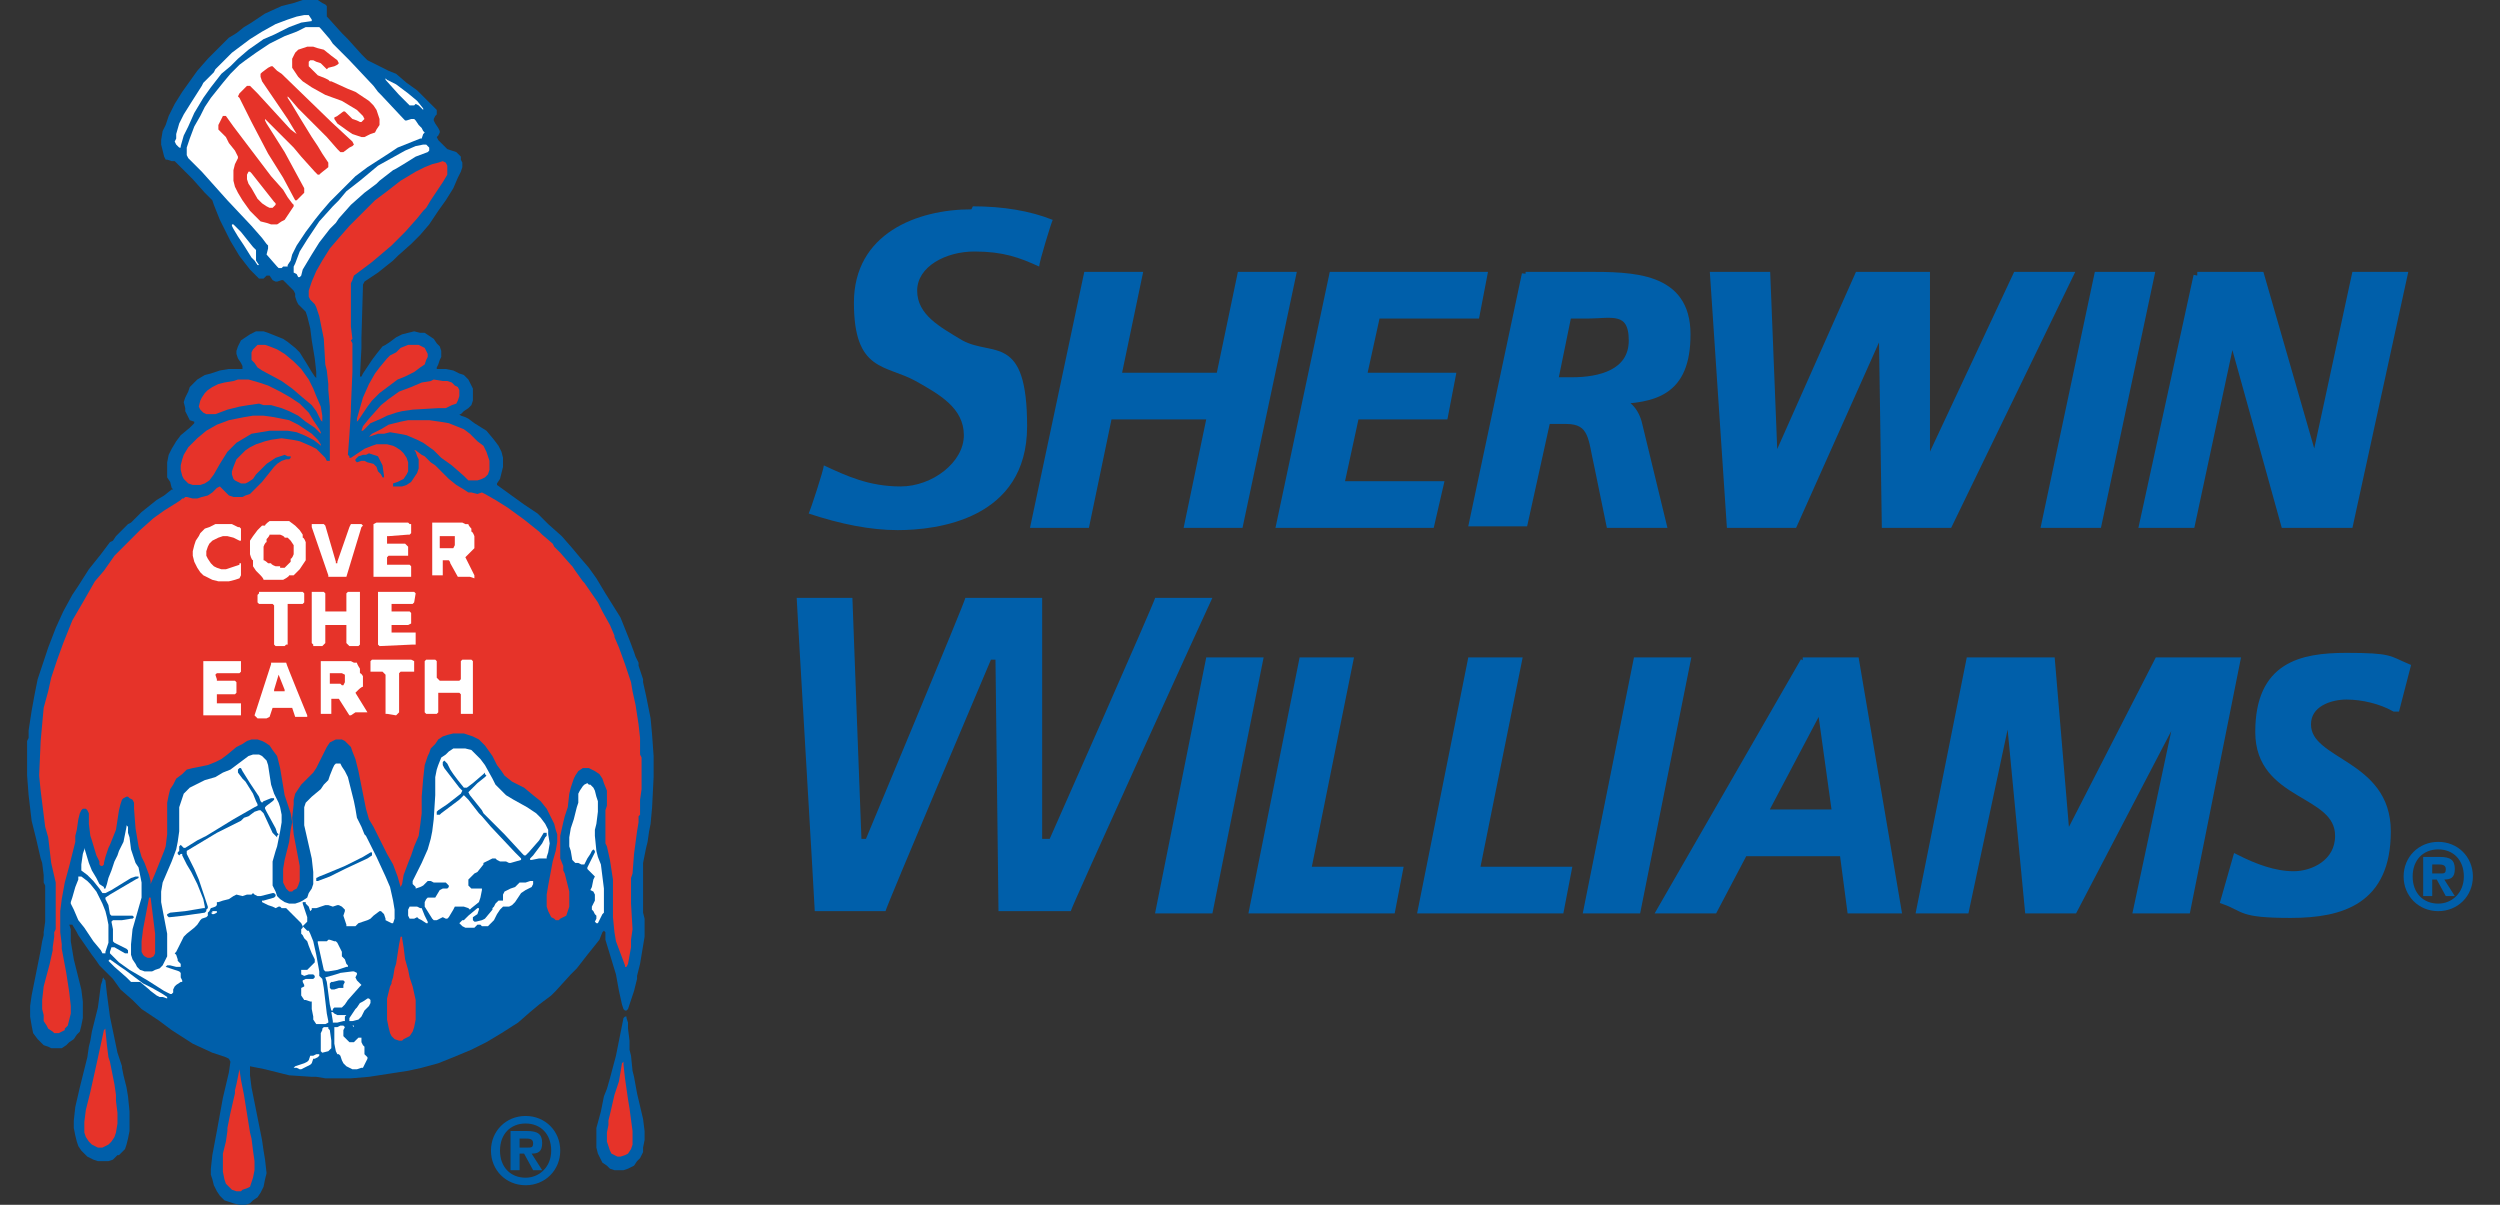 <svg xmlns="http://www.w3.org/2000/svg" id="Calque_1" viewBox="0 0 166 80"><rect x="0" y="0" width="166" height="80" fill="#333333" stroke="none"/><polygon points="15.9 80 15.5 79.9 15.2 79.8 14.9 79.7 14.6 79.4 14.4 79.1 14.2 78.7 14.1 78.3 14 78 14 77.6 14.1 76.7 14.4 75.1 14.8 72.9 15.2 71.2 15.3 70.5 15.2 70.3 15 70.2 14.1 69.9 12.8 69.3 11.4 68.4 10.6 67.8 9.4 67 8.8 66.4 8 65.7 7.5 65 6.6 64.1 6.4 63.8 6.1 63.4 5.2 62.1 5.1 61.9 4.8 61.4 4.7 61.4 4.6 61.4 4.7 61.7 4.7 62.5 4.9 63.7 5.4 65.7 5.5 66.5 5.5 67.2 5.5 67.6 5.4 68.1 5.3 68.5 5.1 68.7 4.9 69 4.6 69.2 4.4 69.4 4.1 69.6 3.8 69.6 3.4 69.6 3.2 69.5 2.9 69.4 2.7 69.2 2.5 69 2.2 68.6 2.1 68.1 2 67.5 2 66.8 2.1 66.1 2.4 64.6 2.7 63.1 2.8 62.5 2.9 62.1 2.9 61.9 3 61.2 3 59.8 3 58.8 2.9 58.6 2.9 58.1 2.8 57.3 2.7 57 2.4 55.7 2.1 54.5 1.9 52.8 1.8 51.5 1.8 50.6 1.8 50.4 1.8 49.9 1.8 49.2 1.9 49 1.9 48.5 2.1 47.2 2.3 46.1 2.5 45.1 2.9 43.9 3.2 43 3.7 41.7 4.2 40.6 4.8 39.5 5.2 38.9 5.9 37.8 6.7 36.8 7.3 36 7.5 35.9 7.7 35.6 8.5 34.8 8.7 34.7 9.4 34 10.4 33.2 10.9 32.9 11.4 32.5 11.5 32.5 11.4 32.4 11.3 32 11.1 31.7 11.1 31.1 11.1 30.7 11.2 30.2 11.4 29.8 11.7 29.3 12 28.9 12.6 28.4 12.8 28.2 12.9 28.1 12.9 28 12.6 27.9 12.4 27.5 12.3 27.3 12.3 27.1 12.2 26.7 12.3 26.4 12.5 26 12.6 25.7 12.9 25.4 13.1 25.2 13.6 24.9 14 24.8 14.6 24.6 15.2 24.5 15.6 24.5 16.1 24.5 16.1 24.4 16.1 24.3 16 24.1 15.8 23.8 15.7 23.5 15.7 23.3 15.8 23 15.9 22.8 16 22.6 16.3 22.4 16.6 22.2 16.8 22.1 17 22 17.5 22 17.8 22.1 18.3 22.3 18.8 22.5 19.1 22.7 19.6 23.1 19.9 23.4 20.4 24.2 20.7 24.7 20.9 25 21 25.1 21 25 21 24.7 20.9 23.8 20.7 22.6 20.6 21.8 20.4 21 20.3 20.7 20.1 20.5 20 20.4 19.8 20.2 19.7 20 19.6 19.7 19.6 19.5 19.5 19.3 19.3 19.1 18.9 18.7 18.8 18.6 18.7 18.6 18.4 18.7 18.3 18.7 18.1 18.6 17.9 18.3 17.8 18.3 17.7 18.3 17.5 18.5 17.4 18.5 17.2 18.5 17.1 18.4 16.6 17.9 15.9 17 15.3 16 15 15.4 14.6 14.6 14.2 13.6 14.1 13.3 13.6 12.8 12.8 11.9 11.8 10.9 11.6 10.7 11.4 10.7 11.1 10.6 11 10.6 10.9 10.4 10.8 10 10.7 9.6 10.7 9.3 10.8 8.7 11 8.3 11.2 7.7 11.6 6.9 12.1 6.1 12.6 5.4 13.1 4.7 13.8 3.9 13.9 3.8 14.4 3.3 15.2 2.5 15.7 2.2 16.2 1.8 16.7 1.5 17.6 .9 18.7 .4 19.5 .2 20.1 0 20.7 0 21.1 0 21.4 .2 21.6 .3 21.7 .4 21.7 .7 21.7 .9 21.7 1.1 21.8 1.2 22.7 2.2 23.1 2.6 24 3.6 24.4 4 24.6 4.1 25.2 4.4 25.8 4.7 26.3 4.9 27 5.5 27.7 6 28.6 6.9 29 7.3 29 7.4 29 7.6 28.9 7.7 28.8 7.9 28.8 8 28.9 8.2 29.1 8.5 29.2 8.7 29.2 8.8 29.1 9 29 9.1 29.1 9.3 29.5 9.7 29.7 9.9 30 10 30.3 10.1 30.4 10.2 30.6 10.4 30.6 10.6 30.7 10.8 30.7 11.1 30.6 11.4 30.4 11.8 30.1 12.5 29.6 13.3 29.1 14 28.5 14.9 27.9 15.6 27.3 16.2 26.4 17 26.2 17.2 26.1 17.3 25.1 18.1 24.2 18.7 24.1 18.9 24.1 19 24 22.4 24 23.1 23.9 25 24 25 24 25 24.1 24.8 24.3 24.5 24.5 24.2 24.7 23.9 25 23.5 25.4 23 25.6 22.9 25.9 22.7 26.3 22.4 26.7 22.2 27.1 22.1 27.5 22 27.9 22.1 28.2 22.1 28.5 22.3 28.8 22.5 29 22.8 29.2 23 29.3 23.3 29.3 23.7 29.2 23.9 29.1 24.2 29 24.4 29 24.5 29 24.5 29.6 24.5 30.1 24.6 30.5 24.8 30.8 24.9 31.1 25.2 31.2 25.4 31.4 25.8 31.4 26.1 31.4 26.3 31.4 26.6 31.3 26.9 31.1 27.1 30.8 27.3 30.6 27.5 30.5 27.5 30.6 27.6 30.9 27.7 31.1 27.8 31.5 28.1 32.3 28.6 32.8 29.2 33.1 29.6 33.3 30 33.4 30.4 33.4 30.7 33.4 31 33.3 31.4 33.2 31.8 33 32.1 33 32.1 33 32.2 34.8 33.5 35.7 34.1 36.1 34.5 36.4 34.8 37.3 35.6 38 36.4 38.5 37 39.1 37.7 39.6 38.4 40.2 39.4 41.2 41 41.8 42.5 42.1 43.3 42.2 43.6 42.4 44 42.4 44.2 42.7 45.1 42.7 45.3 42.9 46.2 43.2 47.7 43.3 48.8 43.4 50.2 43.4 51.6 43.3 53.6 43.2 54.7 43.1 55.2 43 55.9 42.9 56.3 42.7 57.3 42.7 58 42.7 58.3 42.7 58.4 42.7 59.9 42.7 60.6 42.8 61 42.8 61.1 42.8 61.5 42.8 61.9 42.8 62.1 42.8 62.2 42.6 63.4 42.5 64 42.3 64.8 42.3 65 42.1 65.8 41.8 66.7 41.7 67 41.6 67.1 41.5 67.1 41.4 67 41.3 66.7 41.1 65.8 40.9 64.7 40.2 62.4 40.2 61.9 40.1 61.8 40.1 61.8 40 61.9 39.8 62.4 39 63.4 38.3 64.3 37.9 64.7 36.9 65.8 36.6 66.1 35.8 66.7 35.2 67.2 34.4 67.9 33.3 68.6 32.3 69.2 31.3 69.7 30.1 70.2 29.1 70.6 28 70.9 27.1 71.1 25.8 71.3 24.5 71.5 23.3 71.6 21.6 71.6 21 71.5 20.7 71.5 19.2 71.4 17.6 71 16.6 70.8 16.6 70.8 16.6 70.9 16.6 71.2 16.6 71.4 16.7 72.2 17.4 75.7 17.5 76.4 17.6 77 17.7 77.9 17.6 78.3 17.5 78.8 17.3 79.2 17.1 79.5 16.8 79.7 16.6 79.9 16.3 80 15.9 80 15.9 80" style="fill:#005faa; stroke-width:0px;"></polygon><polygon points="16 79.1 15.7 79.1 15.4 79 15.2 78.8 15 78.6 14.9 78.3 14.8 77.8 14.8 77.5 14.8 76.6 15 75.8 15.1 75.1 15.1 74.9 15.3 73.9 15.6 72.6 15.6 72.4 15.7 72 15.9 71 15.9 71 15.9 71 16 71.7 16.2 72.7 16.6 75.2 16.7 75.6 16.8 76.4 16.9 77.1 16.9 77.7 16.8 78.2 16.7 78.5 16.6 78.8 16.4 78.9 16.1 79 16 79.1 16 79.1" style="fill:#e63329; stroke-width:0px;"></polygon><polygon points="41.2 77.7 40.8 77.7 40.5 77.6 40.3 77.4 40 77.2 39.8 76.8 39.7 76.6 39.6 76.2 39.6 75.8 39.6 75.6 39.6 75.5 39.6 74.9 39.9 73.8 40.1 72.8 40.3 72.3 40.5 71.6 40.9 70.1 41.2 68.6 41.4 67.6 41.4 67.6 41.5 67.5 41.6 67.5 41.6 67.6 41.7 67.9 41.7 68.3 41.8 69.1 41.8 69.7 41.9 70.1 42 71.1 42.1 71.5 42.3 72.6 42.7 74.3 42.8 75.1 42.8 75.7 42.7 76.2 42.7 76.5 42.5 76.9 42.3 77.1 42.1 77.4 41.9 77.5 41.7 77.6 41.4 77.7 41.2 77.7 41.2 77.7" style="fill:#005faa; stroke-width:0px;"></polygon><polygon points="7 77.1 6.5 77.1 6.2 77 5.8 76.8 5.6 76.6 5.4 76.4 5.2 76.1 5.1 75.8 5 75.4 4.9 74.9 4.9 74.4 5 73.5 5.3 72.2 5.6 71 5.8 70.2 5.9 69.5 6 69.1 6.1 68.5 6.5 66.9 6.7 65.4 6.8 65.1 6.8 65 6.9 64.9 6.9 65 7 65.1 7.1 66 7.3 67.5 7.8 69.9 8.1 70.8 8.1 70.9 8.2 71.4 8.4 72.2 8.5 72.8 8.6 73.8 8.6 74.5 8.6 75.1 8.5 75.6 8.4 76 8.3 76.3 8.1 76.5 7.9 76.7 7.8 76.7 7.5 77 7.2 77.1 7 77.1 7 77.1" style="fill:#005faa; stroke-width:0px;"></polygon><polygon points="41.2 76.8 41 76.8 40.8 76.7 40.6 76.6 40.5 76.4 40.4 76.1 40.3 75.8 40.3 75.2 40.4 74.7 40.4 74.4 40.5 74 40.8 72.7 41.1 71.8 41.3 70.6 41.4 70.5 41.4 70.7 41.5 71.6 41.7 73 41.8 73.6 42 75.1 42 75.5 42 75.6 42 75.7 42 76 41.9 76.3 41.7 76.6 41.5 76.7 41.2 76.8 41.2 76.8" style="fill:#e63329; stroke-width:0px;"></polygon><polygon points="6.8 76.2 6.5 76.2 6.3 76.1 6.1 76 5.9 75.8 5.7 75.5 5.6 75.2 5.6 74.9 5.6 74.5 5.7 73.7 6 72.5 6.4 70.7 6.9 68.4 7 68.3 7 68.4 7.1 69.4 7.2 70.2 7.3 70.5 7.6 72 7.7 72.7 7.7 73.1 7.8 73.9 7.8 74.6 7.7 75.2 7.6 75.5 7.4 75.8 7.2 76 7 76.1 6.8 76.2 6.8 76.2" style="fill:#e63329; stroke-width:0px;"></polygon><polygon points="23.6 71 23.4 71 23 70.8 22.9 70.7 22.8 70.6 22.7 70.4 22.6 70.1 22.5 70 22.4 70 22.3 69.8 22.2 69.3 22.2 68.8 22.2 68.3 22.2 68.2 22.4 68.2 22.6 68.1 22.8 68.1 22.9 68.2 22.8 68.4 22.8 68.8 22.9 68.9 23.1 69.1 23.2 69.2 23.4 69.2 23.5 69.2 23.7 69 23.8 68.9 24 68.9 24 68.9 24 69 24 69.2 24.1 69.4 24.2 69.5 24.2 69.7 24.2 69.8 24.2 70 24.4 70.2 24.4 70.3 24.3 70.5 24.2 70.7 24.1 70.9 24 70.9 23.7 71 23.6 71 23.6 71" style="fill:#fff; stroke-width:0px;"></polygon><polygon points="20 71 19.9 71 19.7 70.9 19.5 70.9 19.5 70.9 19.6 70.8 20.2 70.6 20.4 70.5 20.5 70.4 20.6 70.1 20.8 70.1 21 70 21.2 70 21.2 70.1 21.2 70.1 21.1 70.2 20.9 70.3 20.8 70.3 20.7 70.6 20.6 70.7 20 71 20 71" style="fill:#fff; stroke-width:0px;"></polygon><polygon points="21.4 69.9 21.3 69.8 21.3 69.7 21.3 69.4 21.3 69 21.3 68.8 21.3 68.6 21.4 68.4 21.4 68.3 21.5 68.2 21.8 68.2 21.8 68.3 21.9 68.4 22 69.1 22 69.6 21.9 69.7 21.8 69.8 21.4 69.9 21.4 69.9" style="fill:#fff; stroke-width:0px;"></polygon><polygon points="26.7 69.1 26.5 69.1 26.2 69 26 68.8 25.9 68.6 25.8 68.2 25.7 67.7 25.7 67.2 25.7 66.3 25.9 65.5 26 65.3 26 65.2 26.1 64.9 26.2 64.3 26.3 64 26.5 62.7 26.6 62.2 26.7 62.2 26.7 62.3 26.8 62.9 26.9 63.7 27.1 64.4 27.2 64.9 27.4 65.5 27.6 66.4 27.6 67 27.6 67.7 27.5 68.2 27.4 68.5 27.2 68.8 27 68.9 26.8 69 26.7 69.1 26.7 69.1" style="fill:#e63329; stroke-width:0px;"></polygon><polygon points="3.9 68.6 3.6 68.6 3.5 68.5 3.2 68.3 3.1 68.1 2.9 67.8 2.9 67.4 2.8 67 2.8 66.4 2.9 65.5 3.3 64 3.5 63.1 3.5 62.9 3.6 62.2 3.6 61.9 3.7 61.7 3.7 60.9 3.7 59.5 3.7 58.6 3.4 57.3 3.2 55.6 3 54.9 2.7 52.5 2.6 51.5 2.7 49.2 2.9 47 3.2 45.9 3.4 45 3.8 43.8 4.2 42.7 4.8 41.2 5.5 40 6.3 38.6 6.9 37.9 7.6 36.9 8.4 36.1 9.3 35.2 10.2 34.4 10.9 33.9 11.7 33.4 12 33.2 12.1 33.1 12.2 33.1 12.3 33 12.4 33 12.8 33.1 13.1 33.1 13.4 33 13.8 32.9 14.1 32.7 14.4 32.4 14.6 32.3 14.6 32.3 14.7 32.4 14.9 32.6 15 32.7 15.2 32.9 15.5 33 15.6 33 16.1 33 16.3 32.9 16.6 32.8 16.9 32.5 17.4 32 18.2 31 18.4 30.8 18.7 30.6 19 30.5 19.2 30.5 19.3 30.4 19.3 30.3 19.1 30.3 18.9 30.2 18.6 30.3 18.3 30.4 18 30.6 17.7 30.8 17 31.5 16.8 31.8 16.5 32 16.3 32.1 16 32.1 15.8 32 15.6 31.9 15.5 31.8 15.4 31.5 15.4 31.3 15.5 31 15.7 30.5 16 30.2 16.3 29.9 16.6 29.7 17 29.5 17.6 29.3 18 29.2 18.7 29.1 19.4 29.2 19.9 29.3 20.6 29.6 21 29.8 21.4 30.2 21.6 30.4 21.7 30.6 21.8 30.6 21.9 30.6 21.9 30.5 21.9 30.3 21.9 28.5 21.9 27 21.8 25.9 21.8 25.5 21.7 24.6 21.6 24.2 21.5 22.5 21.3 21.5 21.2 21 21 20.4 20.9 20.2 20.6 19.9 20.5 19.7 20.5 19.6 20.5 19.3 20.7 18.7 21 18 21.4 17.3 21.9 16.5 22.5 15.8 23.2 15 24.1 14.1 24.5 13.7 24.9 13.3 25.7 12.7 26.6 12 27.6 11.4 28.2 11.1 28.7 10.9 29.1 10.8 29.4 10.7 29.6 10.8 29.7 11 29.7 11.2 29.7 11.6 29.4 12.1 28.6 13.3 28.3 13.8 28.1 14 27.7 14.5 26.9 15.4 26 16.3 24.7 17.4 23.9 18 23.5 18.3 23.4 18.6 23.3 18.8 23.3 19 23.3 21.7 23.4 22.5 23.3 22.6 23.4 22.8 23.4 24.7 23.3 27 23.3 27.3 23.2 28.9 23.1 30.2 23.2 30.3 23.2 30.4 23.3 30.4 23.9 30 24.2 29.8 24.7 29.6 25 29.5 25.2 29.5 25.7 29.5 26.1 29.6 26.3 29.7 26.6 29.9 26.8 30.1 27 30.4 27.1 30.7 27.1 30.9 27.1 31.3 27 31.5 26.8 31.8 26.4 32 26.1 32.1 26.1 32.2 26.1 32.3 26.2 32.3 26.4 32.3 26.7 32.3 27 32.2 27.3 32 27.5 31.7 27.7 31.4 27.8 31.1 27.8 30.8 27.8 30.5 27.7 30.3 27.6 30 27.5 29.9 27.6 29.9 28 30.2 28.2 30.3 28.6 30.7 28.9 30.9 29.5 31.5 29.8 31.8 30.3 32.2 30.8 32.5 31.1 32.7 31.3 32.7 31.7 32.8 32 32.7 32.2 32.8 32.9 33.2 33.7 33.7 34.8 34.5 35.8 35.3 36 35.5 36.7 36.1 36.8 36.3 37.2 36.7 37.9 37.5 38 37.6 38.2 37.9 38.7 38.6 38.8 38.7 39.7 40 40 40.6 40.5 41.5 40.8 42.2 40.8 42.3 41.1 43 41.5 44.1 41.9 45.3 42 45.9 42.2 46.8 42.4 48.1 42.5 49 42.5 49.1 42.5 49.6 42.5 49.9 42.5 50.1 42.6 50.3 42.6 51.9 42.6 52.4 42.5 53.1 42.5 53.7 42.5 54.1 42.4 54.2 42.4 54.6 42.3 55.2 42.1 56.7 42 58 41.9 58.3 41.9 60 42 61.7 41.9 62.4 41.9 62.9 41.7 64 41.6 64.2 41.5 64.2 41.5 64.1 41.2 63.3 40.9 62.5 40.8 61.9 40.7 60.9 40.7 59.2 40.7 58.4 40.5 57.1 40.3 56.2 40.2 56 40.2 55.3 40.2 54.4 40.2 53.8 40.3 53.5 40.3 52.9 40.3 52.5 40.1 52 40 51.7 39.8 51.4 39.5 51.2 39.3 51.1 39.1 51 38.9 51 38.7 51 38.4 51.2 38.2 51.5 38.1 51.7 37.9 52.3 37.8 52.7 37.7 53.6 37.5 54.2 37.4 54.6 37.2 55.5 37.2 56 37.2 56.4 37.2 56.7 37.2 57 37.4 57.5 37.4 57.8 37.5 58 37.8 59.2 37.8 59.9 37.8 60.2 37.7 60.5 37.6 60.8 37.4 60.9 37.2 61 37.1 61.1 36.9 61.1 36.8 61 36.6 60.9 36.5 60.7 36.4 60.5 36.3 60.2 36.3 59.7 36.3 59.4 36.4 58.8 36.7 57.2 36.9 56.5 37 55.9 37 55.4 36.9 55.1 36.8 54.7 36.6 54.3 36.3 53.7 35.9 53.2 35.4 52.8 34.8 52.3 34 51.9 33.5 51.5 33.3 51.2 33 50.8 32.7 50.2 32.2 49.5 31.8 49.1 31.4 48.9 31.1 48.8 30.8 48.7 30.5 48.7 30.1 48.7 29.7 48.8 29.4 48.9 29.1 49.1 28.9 49.4 28.6 49.7 28.5 50 28.4 50.2 28.2 50.8 28.1 51.7 28 52.9 28 53.1 28 54 27.9 54.8 27.8 55.5 27.5 56.2 27.3 56.8 27.1 57.3 26.8 58.1 26.7 58.7 26.6 58.9 26.6 58.9 26.4 58.2 26.1 57.4 25.7 56.7 25.3 55.9 25.1 55.5 24.8 54.9 24.5 54.4 24.3 53.7 24.1 52.7 23.8 51.2 23.6 50.4 23.4 49.9 23.3 49.6 23.1 49.4 23 49.3 22.9 49.2 22.7 49.1 22.5 49.1 22.3 49.1 22.1 49.2 21.9 49.3 21.7 49.6 21.5 50 21.2 50.6 21 51 20.8 51.3 20 52.1 19.8 52.4 19.6 52.7 19.5 53.1 19.5 53.4 19.4 54.3 19.5 55.4 19.9 57.5 19.9 58.2 19.9 58.5 19.8 58.8 19.7 59 19.5 59.1 19.4 59.2 19.2 59.2 19.1 59.1 19 59 18.9 58.8 18.8 58.6 18.8 58.3 18.8 57.7 18.9 57.1 19.2 55.9 19.3 55.1 19.4 54.6 19.3 54 19.1 53.4 18.9 52.8 18.8 52.2 18.7 51.6 18.6 51 18.5 50.6 18.4 50.2 18.1 49.8 17.9 49.5 17.6 49.3 17.4 49.2 17.1 49.1 17 49.1 16.7 49.1 16.4 49.2 16.1 49.4 15.7 49.6 15.1 50.1 14.7 50.4 14.3 50.6 13.8 50.8 12.8 51 12.4 51.1 12.1 51.4 11.7 51.7 11.5 52.1 11.3 52.4 11.2 52.8 11.1 53.3 11.1 54 11.1 54.5 11.1 55.4 11 56.2 10.9 56.5 10.3 58 10 58.7 10 58.7 10 58.5 9.9 58.1 9.6 57.3 9.4 56.9 9.2 56.2 9.1 55.6 9 55 8.9 53.7 8.9 53.3 8.8 53.1 8.6 53 8.5 52.9 8.4 52.9 8.2 53 8.1 53.1 8 53.4 7.9 53.8 7.7 55.1 7.5 55.6 7.3 56.1 7.2 56.3 7 56.9 6.9 57.3 6.9 57.4 6.8 57.5 6.7 57.5 6.6 57.4 6.6 57.2 6.4 56.8 6.1 55.8 6 55.5 5.9 54.7 5.9 54 5.8 53.8 5.7 53.7 5.6 53.7 5.5 53.7 5.4 53.8 5.3 54 5.2 54.4 5.1 55.1 5 55.5 5 55.9 4.6 57.5 4.3 58.6 4.1 59.7 4 60.5 4 61.2 4 61.9 4.1 62.7 4.1 62.8 4.1 63 4.4 64.6 4.6 65.9 4.7 66.8 4.7 67.3 4.6 67.7 4.5 68.1 4.3 68.3 4.3 68.4 4.1 68.5 3.9 68.6 3.9 68.6" style="fill:#e63329; stroke-width:0px;"></polygon><polygon points="23.5 68.2 23.4 68.1 23.4 68.1 23.5 68.1 23.5 68.1 23.5 68.2 23.5 68.2" style="fill:#fff; stroke-width:0px;"></polygon><polygon points="21.4 68 21.1 68 21 68 20.8 67.7 20.8 67.5 20.7 67 20.7 66.6 20.7 66.5 20.6 66.5 20.3 66.4 20.2 66.4 20 66.1 20 65.9 20 65.7 20 65.6 20.2 65.5 20.2 65.4 20.1 65.2 20.1 65.1 20.3 65 20.8 65 20.9 64.9 20.9 64.8 20.9 64.8 20.8 64.7 20.5 64.7 20.2 64.8 20 64.7 20 64.6 20 64.5 20 64.4 20.1 64.4 20.3 64.4 20.4 64.4 20.6 64.2 20.9 63.9 20.9 63.8 20.9 63.7 20.7 63.3 20.5 62.8 20.4 62.5 20.2 62.3 20.1 62.1 20 62 20 61.7 20.1 61.6 20.1 61.5 20 61.3 19.8 61.1 19.4 60.7 19.3 60.6 19 60.3 18.9 60.3 18.7 60.3 18.6 60.2 18.5 60.2 18.3 60.3 18.1 60.2 17.8 60.1 17.4 59.9 17.4 59.9 17.4 59.8 17.5 59.8 18.2 59.6 18.3 59.5 18.3 59.4 18.2 59.3 18.1 59.3 17.3 59.5 17.1 59.5 17.1 59.5 16.9 59.4 16.8 59.3 16.7 59.4 16.4 59.4 16.1 59.5 15.7 59.4 15.5 59.5 15.2 59.7 14.8 59.8 14.5 59.9 14.4 59.9 14.4 60.1 14.3 60.2 14 60.3 14 60.3 13.9 60.5 13.8 60.6 13.8 60.7 13.8 60.8 13.7 60.9 13.4 61 13.3 61.1 13.1 61.4 12.9 61.6 12.4 62 12.2 62.2 12.1 62.4 11.9 62.8 11.8 63 11.7 63.2 11.6 63.3 11.7 63.4 11.8 63.7 11.8 63.8 12 64 12 64.1 12 64.2 12 64.2 11.7 64.2 11.3 64.1 11.1 64.1 11.1 64.1 11 64.2 11 64.2 11.3 64.3 11.9 64.5 12 64.6 12 64.7 12 64.8 12 64.9 12.1 65.1 12.1 65.2 12 65.2 11.7 65.4 11.6 65.5 11.5 65.7 11.5 65.9 11.4 66 11.3 66 10.9 65.8 9.8 65.1 8.6 64.4 7.9 63.9 7.4 63.4 7.3 63.3 7.3 63.2 7.4 62.9 7.5 62.9 7.6 62.9 8.3 63.3 8.5 63.3 8.5 63.2 8.5 63.1 8.4 63 7.6 62.6 7.5 62.5 7.5 62.4 7.5 61.7 7.4 61.2 7.5 61.1 7.6 61.1 7.8 61.1 8.1 61.1 8.7 61 8.8 61 8.9 60.9 8.8 60.8 8.8 60.8 8.6 60.8 7.5 60.8 7.4 60.8 7.3 60.7 7.2 60.1 7 59.7 7 59.7 7 59.6 7.3 59.4 9 58.4 9.2 58.3 9.2 58.2 9.1 58.2 9 58.2 8.7 58.3 7.4 59.1 7 59.3 6.9 59.3 6.8 59.3 6.6 59 6.2 58.5 5.8 58.1 5.4 57.8 5.4 57.8 5.4 57.4 5.5 56.7 5.6 56.4 5.6 56.3 5.6 56.3 5.9 57.3 6.1 57.8 6.4 58.3 6.6 58.7 6.9 58.9 6.9 59 7 59 7.1 58.7 7.2 58.3 7.4 57.8 7.6 57.2 7.8 56.8 7.9 56.5 8.2 55.9 8.3 55.4 8.4 54.9 8.4 54.8 8.5 54.9 8.5 55.3 8.6 55.6 8.7 56.4 9 57.3 9.2 57.6 9.3 58.1 9.4 58.6 9.4 59.2 9.4 59.6 9.2 60.3 8.8 61.7 8.7 62.7 8.7 63 8.7 63.4 8.8 63.7 9 64 9.1 64.2 9.3 64.4 9.6 64.5 9.8 64.5 10.1 64.5 10.3 64.4 10.6 64.3 10.8 64.1 10.9 63.9 11.1 63.5 11.1 63.1 11.1 62.6 11.1 62 10.7 59.9 10.7 59.7 10.7 59.2 10.8 58.6 11.1 57.9 11.4 57.2 11.7 56.4 11.8 55.9 11.9 55.2 11.9 54.4 11.9 54.2 11.9 53.6 12 53.3 12.1 53 12.2 52.7 12.4 52.5 12.6 52.3 13 52.1 13.6 51.8 14.3 51.6 14.8 51.3 15.3 51.1 16.1 50.5 16.5 50.2 16.8 50.1 17 50.1 17.2 50.1 17.4 50.2 17.5 50.3 17.7 50.5 17.8 50.8 18 52.1 18.2 52.7 18.5 53.3 18.6 53.6 18.7 54.1 18.7 54.6 18.6 55.2 18.4 56.2 18.3 56.5 18.1 57.2 18.1 57.7 18.1 58.4 18.1 58.8 18.3 59.2 18.4 59.5 18.6 59.7 18.9 59.9 19.2 60 19.3 60 19.6 60 19.9 59.9 20.1 59.8 20.4 59.6 20.5 59.3 20.7 59 20.8 58.7 20.8 58.4 20.8 57.9 20.7 57 20.2 54.8 20.2 54.6 20.2 54 20.2 53.6 20.3 53.3 20.5 53.1 20.7 52.9 21.3 52.4 21.5 52.1 21.8 51.8 21.9 51.5 22.1 51 22.2 50.8 22.3 50.7 22.4 50.7 22.6 50.7 22.7 50.9 22.9 51.2 23.1 51.6 23.3 52.4 23.5 53.2 23.6 53.7 23.7 54.3 24 54.9 24.2 55.4 24.3 55.5 24.5 55.9 25 56.9 25.6 58.2 25.9 58.9 26.1 59.8 26.2 60.4 26.2 61 26.1 61.3 26.1 61.3 26 61.3 25.8 61.2 25.6 61.1 25.6 61 25.5 60.7 25.4 60.6 25.3 60.5 25.2 60.5 24.8 60.8 24.6 61 24.4 61.1 23.8 61.3 23.6 61.5 23.4 61.5 23.2 61.5 23 61.5 23 61.4 22.9 61.1 22.8 60.8 22.9 60.5 22.9 60.4 22.7 60.2 22.5 60.1 22.4 60.1 22.1 60.2 21.8 60.1 21.6 60.1 21 60.3 20.7 60.3 20.7 60.4 20.6 60.5 20.6 60.5 20.5 60.2 20.3 60 20.3 59.9 20.2 59.9 20.1 59.9 20.1 60 20.4 60.9 20.4 61 20.4 61.2 20.2 61.4 20.1 61.5 20.2 61.6 20.4 61.8 20.5 61.8 20.6 62 20.8 62.5 21 63.4 21.2 64.5 21.2 64.8 21.3 64.9 21.4 65 21.5 65.6 21.7 67.3 21.8 67.8 21.8 67.9 21.6 68 21.4 68 21.4 68" style="fill:#fff; stroke-width:0px;"></polygon><polygon points="22.2 67.9 22.1 67.9 22.1 67.8 22 67.2 22.1 67.2 22.2 67.3 22.4 67.4 22.7 67.4 22.9 67.4 23 67.4 22.9 67.5 22.9 67.7 22.9 67.8 22.8 67.8 22.4 67.9 22.2 67.9 22.2 67.9" style="fill:#fff; stroke-width:0px;"></polygon><polygon points="23.3 67.8 23.2 67.8 23.2 67.7 23.2 67.6 23.6 67 23.7 66.9 23.9 66.6 24.1 66.5 24.4 66.3 24.5 66.3 24.6 66.4 24.6 66.5 24.6 66.6 24.5 66.8 24.2 67.1 24 67.5 23.8 67.7 23.4 67.8 23.3 67.8 23.3 67.8" style="fill:#fff; stroke-width:0px;"></polygon><polygon points="22.1 67.1 22 67.1 21.9 66.7 21.7 65.2 21.6 64.9 22.3 64.7 22.6 64.6 23.4 64.5 23.5 64.5 23.7 64.6 23.7 64.7 23.6 64.9 23.7 65.1 23.8 65.2 23.9 65.3 24 65.4 23.9 65.5 23.1 66.4 22.9 66.7 22.7 66.9 22.5 66.9 22.2 66.9 22.1 67 22.1 67.1 22.1 67.1" style="fill:#fff; stroke-width:0px;"></polygon><polygon points="11.1 66.3 10.8 66.2 10.6 66.2 10.4 66.1 10 65.8 9.9 65.7 9.3 65.2 9.2 65.2 8.8 65.2 8.7 65.2 8.4 64.9 7.6 64.2 7.3 63.9 7.2 63.8 7.3 63.7 8 64.2 8.3 64.4 9.5 65.3 10.1 65.6 10.8 66 11.1 66.2 11.1 66.2 11.1 66.3 11.1 66.3" style="fill:#fff; stroke-width:0px;"></polygon><polygon points="22.2 65.7 22 65.7 21.9 65.6 21.9 65.4 21.9 65.3 22 65.2 22.1 65.2 22.5 65.1 22.7 65.1 22.8 65.1 22.9 65.2 22.8 65.4 22.8 65.6 22.7 65.6 22.5 65.6 22.2 65.7 22.2 65.7" style="fill:#005faa; stroke-width:0px;"></polygon><polygon points="21.8 64.5 21.6 64.5 21.5 64.4 21.3 63.5 21.1 62.6 21.1 62.5 21.3 62.5 21.5 62.5 21.6 62.5 21.7 62.5 21.8 62.4 21.9 62.4 22.2 62.5 22.3 62.5 22.4 62.6 22.6 63 22.7 63.2 22.7 63.3 22.7 63.5 22.8 63.6 22.9 63.7 23 64 23.1 64.1 23.1 64.2 23 64.2 22.4 64.4 21.8 64.5 21.8 64.5" style="fill:#fff; stroke-width:0px;"></polygon><polygon points="9.9 63.6 9.8 63.6 9.6 63.5 9.5 63.4 9.4 63.2 9.4 63 9.4 62.5 9.5 61.7 9.9 59.6 10 59.6 10 59.6 10.3 62 10.3 62.5 10.3 63.1 10.3 63.3 10.2 63.5 10 63.6 9.9 63.6 9.9 63.6" style="fill:#e63329; stroke-width:0px;"></polygon><polygon points="6.9 63.3 6.8 63.3 6.7 63.1 6.2 62.5 5.8 61.9 5.6 61.6 5.2 61.1 4.9 60.4 4.7 60 4.7 59.9 4.8 59.6 5 58.9 5.2 58.4 5.2 58.2 5.3 58.2 5.4 58.2 5.8 58.5 6 58.7 6.4 59.2 6.6 59.6 6.8 60 7 60.5 7.1 60.9 7.2 61.4 7.2 62.1 7.2 62.6 7 63.2 7 63.3 6.9 63.3 6.9 63.3" style="fill:#fff; stroke-width:0px;"></polygon><polygon points="31.2 61.6 31 61.6 30.9 61.6 30.7 61.5 30.6 61.4 30.5 61.3 30.5 61.3 30.6 61.2 30.7 61.1 30.8 61.1 31 60.9 31.1 60.8 31.7 60.3 31.8 60.3 31.8 60.3 31.8 60.4 31.7 60.7 31.4 60.9 31.4 61 31.4 61.1 31.5 61.2 31.6 61.2 32 61.1 32.2 61 32.7 60.4 32.7 60.3 32.8 60.2 32.9 60 33 59.9 33.1 59.8 33.3 59.8 33.4 59.8 33.4 59.7 33.4 59.4 33.5 59.2 33.7 59.1 33.9 59 34.2 58.9 34.4 58.7 34.5 58.6 34.6 58.6 34.9 58.6 35.2 58.5 35.2 58.5 35.4 58.5 35.4 58.6 35.4 58.7 35.3 58.9 35.1 59 34.9 59.1 34.6 59.3 34.2 59.9 34 60.1 33.8 60.2 33.6 60.2 33.5 60.2 33.4 60.2 33.2 60.4 33 60.7 32.8 61.1 32.6 61.3 32.5 61.4 32.4 61.5 32.1 61.5 32 61.5 31.9 61.4 31.7 61.4 31.6 61.5 31.5 61.6 31.3 61.6 31.2 61.6 31.2 61.6" style="fill:#fff; stroke-width:0px;"></polygon><polygon points="39.6 61.3 39.6 61.3 39.5 61.2 39.6 61 39.6 60.8 39.5 60.7 39.4 60.5 39.3 60.4 39.3 60.3 39.3 60.2 39.4 60 39.5 59.8 39.5 59.6 39.5 59.4 39.4 59.2 39.2 59.1 39.3 58.9 39.4 58.4 39.5 58.2 39.4 58.1 39.3 58 39.1 57.8 39 57.7 39 57.6 39.1 57.4 39.3 57 39.5 56.6 39.5 56.5 39.4 56.4 39.3 56.5 39.2 56.7 39 57 38.8 57.4 38.7 57.4 38.6 57.4 38.4 57.3 38.2 57.3 38.1 57.2 38 57.1 37.9 56.5 37.8 56.2 37.8 55.6 37.9 55 38.1 54.4 38.3 53.6 38.4 53.3 38.4 52.7 38.5 52.5 38.7 52.2 38.8 52.1 39 52 39.1 52.1 39.2 52.1 39.4 52.3 39.5 52.5 39.6 52.9 39.7 53.2 39.7 53.9 39.6 54.7 39.5 55.1 39.5 55.5 39.6 56.5 39.7 56.9 39.9 57.4 40 58.2 40.1 59 40.1 59.9 40.1 60.6 40 60.7 39.7 61.3 39.6 61.3 39.6 61.3" style="fill:#fff; stroke-width:0px;"></polygon><polygon points="28.4 61.3 28.3 61.3 28 61.1 27.8 61 27.7 60.9 27.5 61 27.2 61 27.2 61 27.1 60.8 27.1 60.4 27.2 60.2 27.3 60.2 27.5 60.2 27.7 60.2 27.9 60.3 28 60.3 28.2 60.8 28.3 61 28.4 61.2 28.4 61.3 28.4 61.3 28.4 61.3" style="fill:#fff; stroke-width:0px;"></polygon><polygon points="28.9 61.1 28.8 61.1 28.7 61 28.2 60.2 28.2 60.1 28.2 59.9 28.3 59.7 28.4 59.6 28.6 59.6 28.8 59.6 28.9 59.6 29.2 59.1 29.4 59 29.4 59 29.7 59 29.8 58.9 29.8 58.8 29.7 58.7 29.6 58.6 29.4 58.6 29.2 58.6 29 58.6 28.8 58.6 28.6 58.5 28.4 58.5 28.3 58.6 28.1 58.8 27.9 58.9 27.6 59 27.6 58.9 27.5 58.8 27.4 58.7 27.4 58.7 27.4 58.5 28 57.3 28.4 56.4 28.6 55.7 28.7 55.2 28.8 54.4 28.9 52.8 28.9 51.6 29 51.1 29.1 50.8 29.3 50.3 29.6 50.1 29.8 49.9 30.1 49.7 30.4 49.7 30.7 49.7 30.9 49.7 31.3 49.8 31.6 50.1 31.9 50.4 32.2 50.8 32.7 51.7 32.9 52.1 33.2 52.4 33.6 52.8 34.1 53.1 35 53.6 35.6 54 35.9 54.3 36.2 54.7 36.4 55.1 36.4 55.4 36.5 56 36.4 56.6 36.3 56.9 36.3 57 36.2 57 36.1 57 35.9 57 35.8 57 35.3 57.1 35.2 57.1 35.2 57 35.4 56.8 36 56 36.2 55.6 36.3 55.5 36.3 55.3 36.2 55.3 36.1 55.3 35.8 55.8 35.1 56.6 34.9 56.8 34.8 56.8 34.7 56.7 33.5 55.4 32.1 54 32 53.8 31.2 52.8 31.1 52.6 31.1 52.6 31.3 52.4 31.7 52 32.2 51.6 32.3 51.5 32.2 51.4 32.2 51.3 32.1 51.4 31.4 52 31 52.3 30.9 52.3 30.8 52.3 30.4 51.8 30.1 51.4 29.9 51.1 29.7 50.7 29.6 50.6 29.6 50.6 29.5 50.5 29.4 50.6 29.4 50.7 29.4 50.8 29.5 51 30.5 52.3 30.6 52.4 30.7 52.5 30.6 52.7 29.7 53.4 29.1 53.8 29 53.9 29 54.1 29.1 54.1 29.2 54.1 29.3 54 30.1 53.4 30.5 53.1 30.7 52.9 30.8 52.8 30.9 52.9 31.1 53.1 31.8 54 32 54.2 32.6 54.9 34.2 56.6 34.3 56.7 34.6 57 34.6 57.1 34.6 57.1 33.9 57.3 33.8 57.3 33.6 57.2 33.3 57.2 33.2 57.2 33 57.1 32.9 57 32.7 57 32.3 57.2 32.1 57.3 32.1 57.4 31.7 57.9 31.5 58 31.4 58.1 31.2 58.3 31.1 58.4 31.1 58.6 31.1 58.8 31.2 58.9 31.3 59 31.4 59 31.9 59 32 59 32 59.1 31.9 59.6 31.8 59.9 31.8 59.9 31.3 60.3 31.2 60.4 31.1 60.3 30.8 60.2 30.5 60.2 30.3 60.2 30.2 60.2 30.1 60.4 29.8 60.9 29.7 61 29.6 61 29.4 60.9 29.2 61 29 61.1 28.9 61.1 28.9 61.1" style="fill:#fff; stroke-width:0px;"></polygon><polygon points="11.3 60.9 11.2 60.9 11.1 60.8 11.1 60.8 11.1 60.7 11.3 60.6 12.3 60.5 13.5 60.3 13.6 60.3 13.6 60.2 13.5 59.7 13.1 58.7 12.7 57.9 12.4 57.4 12.1 56.8 12.1 56.7 12 56.7 11.9 56.8 11.8 56.7 11.8 56.6 11.9 56.5 11.9 56.4 11.9 56.3 11.9 56.2 12 56.1 12 56.1 12.2 56.3 12.3 56.3 13.1 55.8 13.7 55.5 15.5 54.4 16.9 53.6 17.1 53.5 17.1 53.4 17 53.2 16.8 52.7 16.3 51.9 16.1 51.7 15.8 51.3 15.8 51.1 15.8 51.1 15.9 51 16 51 16.1 51.2 16.6 52 17.2 52.9 17.3 53.2 17.4 53.3 17.5 53.2 18 53 18.1 53 18.2 53 18.2 53.1 18.1 53.2 17.7 53.5 17.6 53.6 17.6 53.7 17.7 53.9 18.3 55 18.4 55.3 18.5 55.4 18.4 55.5 18.4 55.6 18.3 55.5 18.1 55.3 17.5 54 17.3 53.8 17.2 53.8 16.9 53.9 16.5 54.2 16.2 54.3 16.1 54.4 16 54.5 14.4 55.3 12.4 56.5 12.4 56.5 12.4 56.7 12.9 57.7 13.2 58.4 13.4 59 13.8 60.2 13.8 60.3 13.7 60.4 13.7 60.5 13.6 60.6 12.2 60.8 11.3 60.9 11.3 60.9" style="fill:#005faa; stroke-width:0px;"></polygon><polygon points="14.2 60.7 14.1 60.7 14 60.6 14.1 60.6 14.1 60.5 14.2 60.5 14.4 60.5 14.4 60.5 14.4 60.6 14.2 60.7 14.2 60.7 14.2 60.7" style="fill:#fff; stroke-width:0px;"></polygon><polygon points="21 58.5 21 58.5 21 58.4 21 58.3 21.2 58.2 21.7 58 22.9 57.5 24.1 56.9 24.6 56.6 24.7 56.6 24.7 56.7 24.7 56.8 24.7 56.8 24.4 57 22.9 57.7 21.9 58.2 21.1 58.5 21 58.5 21 58.5" style="fill:#005faa; stroke-width:0px;"></polygon><polygon points="13.6 47.5 13.5 47.5 13.5 47.4 13.5 44 13.5 43.9 13.6 43.9 15.9 43.9 16 43.9 16 44.1 16 44.5 16 44.6 15.9 44.7 14.5 44.7 14.4 44.7 14.3 44.8 14.4 45.1 14.4 45.2 14.5 45.2 15.6 45.2 15.7 45.3 15.7 45.4 15.7 45.9 15.7 46 15.6 46.1 14.5 46.1 14.4 46.1 14.4 46.2 14.4 46.6 14.4 46.7 14.5 46.7 15.9 46.7 16 46.7 16 46.8 16 47.4 16 47.5 15.9 47.5 13.6 47.5 13.6 47.5" style="fill:#fff; stroke-width:0px;"></polygon><polygon points="26.3 47.5 25.7 47.4 25.6 47.4 25.6 47.3 25.6 44.8 25.5 44.7 25.4 44.6 24.7 44.6 24.6 44.6 24.6 44.4 24.6 43.9 24.6 43.9 24.7 43.8 27.3 43.8 27.5 43.9 27.5 43.9 27.5 44.5 27.5 44.6 27.3 44.6 26.6 44.6 26.5 44.7 26.5 44.8 26.5 47.3 26.4 47.4 26.3 47.5 26.3 47.5" style="fill:#fff; stroke-width:0px;"></polygon><polygon points="28.9 47.4 28.4 47.4 28.3 47.4 28.2 47.3 28.2 44 28.2 43.9 28.3 43.8 28.9 43.8 29 43.9 29 44 29 45 29.1 45.1 29.2 45.2 30.4 45.2 30.5 45.2 30.6 45.1 30.6 43.9 30.6 43.9 30.7 43.8 31.3 43.8 31.4 43.9 31.4 43.9 31.4 47.3 31.4 47.4 31.3 47.4 30.7 47.4 30.6 47.4 30.6 47.2 30.6 46.2 30.6 46.1 30.5 46 29.1 46 29.1 46.1 29.1 46.2 29.1 47.3 29 47.4 28.9 47.4 28.9 47.4 28.9 47.4" style="fill:#fff; stroke-width:0px;"></polygon><path d="m16.9,47.5h0s0,0,0,0l1.1-3.4h0c0-.1,0-.1,0-.1h.9s.1,0,.1,0h0c0,.1,1.4,3.5,1.4,3.5h0c0,0,0,.1,0,.1h-.6s-.2,0-.2,0h0c0,0-.2-.6-.2-.6h0c0,0-1.2,0-1.2,0h-.1c0,0-.2.6-.2.6h0c0,0-.2.1-.2.1h-.6Zm2-1.6h0s0-.1,0-.1l-.4-1h0l-.3,1h0c0,0,0,.1,0,.1h.7Z" style="fill:#fff; stroke-width:0px;"></path><path d="m23.3,47.5h-.1s-.7-1.1-.7-1.1h-.1c0,0-.4,0-.4,0h0s0,.1,0,.1v.9s0,0,0,0h-.1s-.6,0-.6,0h0s0-.1,0-.1v-3.3s0-.1,0-.1h0s1.7,0,1.7,0h.3c0,0,.2.1.2.1h.2c0,.1.2.4.2.4v.3c.1,0,.2.2.2.2v.3s0,.2,0,.2v.2c-.1,0-.3.2-.3.2l-.2.2h0c0,0,.8,1.3.8,1.3h0c0,0,0,0,0,0h-.8Zm-.6-2h.1c0,0,.1-.2.1-.2h0c0-.1,0-.3,0-.3v-.2c0,0-.2-.1-.2-.1h-.2c0,0-.6,0-.6,0h0s0,.1,0,.1v.6s0,0,0,0h.1s.6,0,.6,0h0Z" style="fill:#fff; stroke-width:0px;"></path><polygon points="20.8 42.9 20.8 42.8 20.7 42.7 20.7 39.4 20.7 39.3 20.8 39.3 21.4 39.3 21.5 39.3 21.6 39.4 21.6 40.5 21.6 40.6 21.7 40.6 22.9 40.6 23 40.6 23 40.5 23 39.5 23 39.4 23.1 39.3 23.2 39.3 23.8 39.3 23.9 39.3 23.9 39.5 23.9 42.7 23.9 42.8 23.8 42.9 23.2 42.9 23.1 42.8 23 42.7 23 41.6 23 41.5 22.8 41.5 21.7 41.5 21.6 41.5 21.6 41.6 21.6 42.7 21.5 42.8 21.4 42.9 20.8 42.9 20.8 42.9" style="fill:#fff; stroke-width:0px;"></polygon><polygon points="18.9 42.9 18.3 42.9 18.2 42.8 18.2 42.8 18.2 40.2 18.1 40.1 18 40.1 17.2 40.1 17.1 40 17.1 39.9 17.1 39.5 17.2 39.4 17.2 39.3 20 39.3 20.1 39.3 20.2 39.4 20.2 40 20.1 40.1 19.9 40.1 19.2 40.1 19.1 40.1 19.1 40.2 19.1 42.8 19 42.8 18.9 42.9 18.9 42.9" style="fill:#fff; stroke-width:0px;"></polygon><polygon points="27.4 42.8 25.2 42.9 25.1 42.8 25.1 42.7 25.1 39.4 25.1 39.3 25.2 39.3 27.4 39.3 27.5 39.3 27.6 39.4 27.5 40 27.5 40 27.4 40.1 26.1 40.1 26 40.1 26 40.2 26 40.4 26 40.6 26 40.6 26.2 40.6 27.2 40.6 27.3 40.7 27.3 40.7 27.3 41.3 27.3 41.4 27.1 41.5 26.1 41.5 26 41.5 26 41.6 26 41.9 26 42 26.1 42 27.5 42 27.6 42 27.6 42.1 27.6 42.8 27.5 42.8 27.4 42.8 27.4 42.8" style="fill:#fff; stroke-width:0px;"></polygon><polygon points="14.9 38.6 14.5 38.6 14.1 38.5 13.9 38.4 13.5 38.2 13.3 38 13.1 37.7 12.9 37.3 12.8 36.9 12.8 36.6 12.9 36.2 13 35.9 13.2 35.6 13.3 35.4 13.6 35.1 13.9 35 14.3 34.8 14.6 34.8 14.9 34.8 15.4 34.8 15.8 35 15.9 35 16 35.1 16 35.2 16 35.9 16 35.9 15.9 35.9 15.5 35.7 15.1 35.6 14.8 35.6 14.5 35.7 14.3 35.8 14.1 35.9 13.9 36.1 13.8 36.3 13.7 36.6 13.7 36.9 13.8 37.1 14 37.4 14.2 37.6 14.4 37.7 14.7 37.8 15 37.8 15.3 37.7 15.6 37.6 15.9 37.5 15.9 37.4 16 37.4 16 37.5 16 38.1 16 38.2 15.9 38.4 15.6 38.5 15.2 38.6 14.9 38.6 14.9 38.6" style="fill:#fff; stroke-width:0px;"></polygon><polygon points="22.8 38.3 21.9 38.3 21.8 38.3 21.8 38.2 20.7 35 20.7 34.9 20.7 34.8 20.9 34.8 21.4 34.8 21.5 34.8 21.6 34.9 22.3 37.3 22.3 37.4 22.4 37.4 22.4 37.3 23.2 35 23.3 34.8 23.4 34.8 23.9 34.8 24 34.8 24.1 34.9 24 35 23 38.3 22.9 38.3 22.8 38.3 22.8 38.3" style="fill:#fff; stroke-width:0px;"></polygon><polygon points="24.9 38.3 24.8 38.3 24.8 38.2 24.8 34.9 24.8 34.8 24.8 34.8 25 34.7 27.1 34.7 27.2 34.8 27.3 34.8 27.3 35.4 27.2 35.5 27.1 35.5 25.8 35.6 25.7 35.6 25.7 35.7 25.7 36 25.7 36.1 25.8 36.1 26.9 36.1 27 36.2 27.1 36.3 27.1 36.9 27 36.9 26.9 36.9 25.8 36.9 25.7 37 25.7 37 25.7 37.4 25.7 37.5 25.8 37.5 27.2 37.5 27.3 37.6 27.3 37.7 27.3 38.2 27.3 38.3 27.2 38.3 24.9 38.3 24.9 38.3" style="fill:#fff; stroke-width:0px;"></polygon><path d="m18.5,38.5h-.4s-.3,0-.3,0h-.3c0-.1-.2-.3-.2-.3l-.3-.3-.2-.3v-.4c-.1,0-.2-.4-.2-.4v-.9c0,0,.2-.3.2-.3l.3-.4.3-.3h.2c0-.1.3-.3.3-.3h.5c0,0,.4,0,.4,0h.4c0,0,.4.3.4.3l.3.3.2.3v.2c.1,0,.2.3.2.3v.4c0,0,0,.4,0,.4v.4c0,0-.2.3-.2.3l-.2.3-.2.2-.2.2h-.3c0,.1-.4.3-.4.3h-.3Zm.1-.8h.3c0,0,.2-.2.2-.2l.2-.2v-.2c.1,0,.2-.3.2-.3v-.3s0-.3,0-.3l-.2-.3-.2-.2h-.2c0-.1-.3-.2-.3-.2h-.2s-.3,0-.3,0h-.2c0,.1-.2.3-.2.3v.2c-.1,0-.2.3-.2.3v.4s0,.2,0,.2v.3c.1,0,.3.2.3.2h.2c0,.1.3.2.3.2h.3s0,0,0,0h0Z" style="fill:#fff; stroke-width:0px;"></path><path d="m31.2,38.3h-.7s-.1,0-.1,0l-.5-.9h0c0-.1-.1-.2-.1-.2h-.4s0,.1,0,.1v.9s0,0,0,0h0s-.6,0-.6,0h-.1s0-.1,0-.1v-3.4s0,0,0,0h.1s1.5,0,1.5,0h.4s.2.1.2.1h.2c0,.1.2.3.2.3v.2c.1,0,.2.3.2.3v.2s0,.3,0,.3v.3c0,0-.2.2-.2.2l-.2.2-.2.2h0c0,0,.6,1.2.6,1.2h0c0,.1,0,.2,0,.2h0Zm-1.3-1.9h.2c0,0,.1-.2.1-.2h0c0-.1,0-.4,0-.4v-.2c0,0-.1,0-.1,0h-.1c0,0-.8,0-.8,0h0s0,.1,0,.1v.6s0,.1,0,.1h0s.6,0,.6,0h0Z" style="fill:#fff; stroke-width:0px;"></path><polygon points="13.1 32.2 12.8 32.2 12.5 32.1 12.3 31.9 12.2 31.8 12.1 31.6 12 31.2 12 30.9 12.1 30.5 12.2 30.2 12.5 29.7 12.9 29.3 13.1 29.1 13.7 28.6 14.4 28.2 15.2 27.9 16.2 27.7 16.8 27.6 17.5 27.6 18.2 27.7 18.7 27.8 19.2 27.9 19.8 28.2 20.1 28.4 20.7 28.8 21.1 29.2 21.3 29.5 21.3 29.6 21.2 29.5 20.8 29.2 20.2 28.9 19.7 28.7 19.1 28.6 18.5 28.6 17.9 28.6 17.3 28.7 16.7 28.8 16.2 29.1 15.7 29.4 15.5 29.6 15.1 30 14.6 30.8 14.2 31.5 13.9 31.9 13.6 32.1 13.3 32.2 13.1 32.2 13.1 32.2" style="fill:#e63329; stroke-width:0px;"></polygon><polygon points="31.7 31.9 31.4 31.9 31.1 31.9 30.8 31.6 30 30.9 29.3 30.4 29 30.1 28.8 29.9 28.1 29.4 27.7 29.2 27 28.9 26.5 28.8 25.9 28.7 25.5 28.8 25.1 28.8 24.5 29 24.4 29.1 24.4 29.1 24.5 29 24.7 28.8 25.3 28.5 25.8 28.2 26.6 28 27.1 27.9 27.6 27.9 28.5 27.9 29.2 28 29.8 28.1 30.3 28.3 30.8 28.5 31.2 28.8 31.7 29.3 32.1 29.6 32.3 30 32.4 30.3 32.5 30.6 32.5 31 32.5 31.2 32.4 31.5 32.2 31.7 32 31.8 31.7 31.9 31.7 31.9" style="fill:#e63329; stroke-width:0px;"></polygon><polygon points="25.5 31.7 25.4 31.7 25.3 31.5 25.1 31.3 25 31 24.8 30.8 24.4 30.7 24.2 30.6 24 30.6 23.7 30.7 23.6 30.6 23.6 30.6 23.6 30.5 23.8 30.3 24.1 30.2 24.3 30.2 24.5 30.1 24.8 30.2 25.1 30.3 25.2 30.5 25.3 30.7 25.4 30.9 25.5 31.6 25.5 31.7 25.5 31.7" style="fill:#005faa; stroke-width:0px;"></polygon><polygon points="21.3 28.8 21.2 28.7 20.9 28.4 20.3 28 19.8 27.6 19.2 27.3 18.7 27.1 18 26.9 17.5 26.9 17.2 26.8 16.5 26.9 15.9 27 15.1 27.2 14.3 27.5 14 27.5 13.7 27.5 13.5 27.4 13.4 27.3 13.3 27.2 13.2 27 13.3 26.6 13.4 26.4 13.6 26.1 13.8 25.9 14.1 25.7 14.5 25.5 14.9 25.4 15.5 25.3 15.8 25.2 16.5 25.2 17.2 25.4 17.8 25.6 18.6 26 19.3 26.4 19.9 26.8 20.5 27.4 20.8 27.9 21.2 28.5 21.3 28.7 21.3 28.8 21.3 28.8 21.3 28.8" style="fill:#e63329; stroke-width:0px;"></polygon><polygon points="24 28.6 24 28.6 24.1 28.3 24.5 27.8 25.3 26.9 25.8 26.5 26.5 26 27.3 25.7 28 25.4 28.6 25.3 28.8 25.2 29.4 25.3 29.7 25.3 30 25.4 30.2 25.6 30.4 25.7 30.5 25.9 30.5 26.1 30.5 26.3 30.4 26.6 30.3 26.8 30 26.9 29.6 27.1 29.1 27.1 27.4 27.2 26.7 27.3 26.3 27.4 25.7 27.6 25.3 27.8 24.6 28.1 24.1 28.6 24 28.6 24 28.6" style="fill:#e63329; stroke-width:0px;"></polygon><polygon points="23.7 28 23.7 28 23.7 27.8 23.9 27.1 24.1 26.4 24.5 25.5 24.9 24.8 25.2 24.4 25.7 23.8 25.9 23.6 26.3 23.4 26.6 23.1 27.1 22.9 27.4 22.9 27.8 22.9 28 23 28.2 23.1 28.3 23.3 28.4 23.5 28.4 23.7 28.3 23.9 28.2 24.2 27.9 24.4 27.5 24.7 26.9 25 26.4 25.2 26 25.5 25.2 26.1 24.7 26.6 24.4 27 24 27.6 23.8 27.9 23.7 28 23.7 28" style="fill:#e63329; stroke-width:0px;"></polygon><polygon points="21.4 28 21.3 27.9 21 27.3 20.7 26.9 20.1 26.4 19.4 25.8 18.7 25.3 17.4 24.6 17.1 24.4 16.9 24.1 16.7 23.9 16.7 23.7 16.7 23.4 16.8 23.2 16.9 23.1 17.1 22.9 17.3 22.9 17.6 22.9 17.9 23 18.4 23.2 18.9 23.5 19.5 24 20 24.5 20.5 25.2 20.8 25.8 21 26.3 21.3 27 21.4 27.6 21.4 27.9 21.4 28 21.4 28" style="fill:#e63329; stroke-width:0px;"></polygon><polygon points="19.9 18.4 19.8 18.4 19.7 18.2 19.5 18.1 19.5 18 19.5 17.7 19.6 17.5 19.9 16.7 20.4 15.9 21.2 14.7 22.1 13.7 22.5 13.3 23 12.7 23.9 12 25.1 11 26 10.5 26.9 10 27.6 9.7 28.1 9.6 28.3 9.6 28.5 9.8 28.5 9.9 28.5 10 28.4 10.1 27.6 10.4 26.8 10.9 26.3 11.2 26.1 11.3 25.2 12 25 12.2 24.2 12.8 23.3 13.6 22.5 14.5 22.3 14.8 21.9 15.2 21.2 16.1 20.7 16.9 20.1 17.9 20 18.3 19.9 18.4 19.9 18.4" style="fill:#fff; stroke-width:0px;"></polygon><polygon points="18.7 17.8 18.5 17.8 18.4 17.7 17.7 16.9 17.8 16.5 17.8 16.3 17.7 16.2 17.4 15.8 16.7 15 15.1 13.3 13.4 11.4 12.7 10.7 12.5 10.5 12.4 10.3 12.4 10.1 12.4 9.8 12.6 9.2 12.9 8.4 13.3 7.7 13.6 7.1 14 6.5 14.8 5.5 15.3 4.9 15.9 4.3 16.3 4 17 3.5 17.9 2.9 18.9 2.4 19.7 2.1 20.3 1.8 20.6 1.8 21 1.8 21.2 1.8 21.3 1.9 21.9 2.6 22.1 2.9 22.8 3.6 23.2 4 24.8 5.7 25.1 6.1 25.3 6.3 26.8 7.9 26.9 8 27 8 27.3 7.9 27.5 7.9 27.6 8 27.8 8.3 28 8.5 28.1 8.7 28.2 8.8 28.1 8.9 28 9.2 27.9 9.2 27.4 9.4 26.4 9.8 25.8 10.2 24.4 11.1 23.6 11.7 22.7 12.6 21.9 13.4 21.3 14.1 20.9 14.6 20.3 15.4 19.7 16.3 19.4 16.9 19.3 17.3 19.1 17.6 19.1 17.7 19 17.7 18.8 17.7 18.7 17.8 18.7 17.8" style="fill:#fff; stroke-width:0px;"></polygon><polygon points="17.2 17.6 17.1 17.6 16.9 17.3 16.7 17.1 16.2 16.3 15.8 15.7 15.5 15.2 15.4 15 15.4 14.9 15.5 14.9 16 15.4 16.8 16.4 17 16.6 17 16.8 17 17.1 17 17.3 17.2 17.6 17.2 17.6 17.2 17.6" style="fill:#fff; stroke-width:0px;"></polygon><polygon points="18.2 14.9 18 14.9 17.7 14.8 17.3 14.7 17 14.4 16.6 14 16.1 13.3 15.8 12.8 15.6 12.4 15.5 12 15.5 11.6 15.5 11.3 15.6 10.9 15.8 10.5 15.8 10.4 15.6 10 15.2 9.5 15 9.1 14.5 8.6 14.5 8.4 14.5 8.3 14.7 7.9 14.8 7.7 14.9 7.7 15 7.7 15.5 8.4 18 11.7 18.8 12.6 19.1 13.1 19.4 13.5 19.5 13.6 19.5 13.7 19.1 14.3 18.9 14.6 18.7 14.7 18.4 14.9 18.2 14.9 18.2 14.9" style="fill:#e63329; stroke-width:0px;"></polygon><polygon points="18.1 13.8 17.9 13.8 17.7 13.7 17.4 13.5 17.1 13.2 16.7 12.5 16.5 12.2 16.4 11.9 16.4 11.8 16.4 11.6 16.5 11.4 16.5 11.4 16.6 11.4 16.7 11.5 18.2 13.4 18.3 13.5 18.3 13.6 18.2 13.7 18.1 13.8 18.1 13.8" style="fill:#fff; stroke-width:0px;"></polygon><polygon points="19.7 13.3 19.6 13.3 18.8 11.8 17.8 10.2 16.7 8.1 15.9 6.5 15.8 6.4 15.9 6.2 16.2 5.9 16.3 5.8 16.4 5.7 16.5 5.7 16.6 5.7 16.9 6 17.1 6.2 19.3 8.6 19.7 8.9 19.7 8.9 19.7 8.9 19.1 7.9 17.4 5.4 17.3 5.1 17.3 4.9 17.4 4.8 17.8 4.5 18 4.4 18.1 4.4 18.4 4.7 18.7 4.9 22 8.1 23.4 9.4 23.5 9.6 23.4 9.7 23.2 9.8 22.8 10.1 22.7 10.1 22.6 10.1 22.4 9.9 21.7 9.1 21.4 8.8 21.1 8.5 20.9 8.3 19.8 7.2 19.2 6.5 19.1 6.4 19.1 6.5 19.3 6.8 19.9 7.8 20.7 9.1 21.1 9.7 21.4 10.2 21.8 10.8 21.8 11 21.8 11.1 21.3 11.5 21.2 11.6 21.1 11.6 20.9 11.4 20 10.4 19.5 9.8 17.7 8 17.6 7.9 17.6 8 17.7 8.2 18.9 10.1 20.2 12.5 20.2 12.7 20.2 12.8 19.8 13.2 19.7 13.3 19.7 13.3" style="fill:#e63329; stroke-width:0px;"></polygon><polygon points="12 9.8 11.9 9.8 11.7 9.6 11.6 9.4 11.7 9.2 11.7 8.9 11.9 8.2 12.2 7.6 12.7 6.8 13.4 5.7 13.5 5.5 13.9 5.1 14.2 4.8 14.3 4.6 14.9 4 15.2 3.7 15.4 3.5 15.8 3.2 16.6 2.6 17.4 2.1 18.3 1.6 19.1 1.3 19.7 1.1 20.2 1 20.3 1 20.5 1 20.7 1.3 20.7 1.3 20.7 1.4 20 1.5 19.2 1.8 18.2 2.3 17.5 2.6 16.5 3.3 15.8 3.9 15.3 4.4 14.7 4.9 14 5.8 13.5 6.5 12.9 7.5 12.5 8.4 12.2 9 12 9.7 12 9.8 12 9.8" style="fill:#fff; stroke-width:0px;"></polygon><polygon points="24 9.1 23.7 9 23.4 8.9 23.1 8.7 22.4 8.2 22.2 7.9 22.2 7.9 22.2 7.8 22.4 7.7 22.8 7.4 22.9 7.4 23 7.5 23.2 7.7 23.4 7.9 23.7 8 23.9 8.1 24 8.1 24.1 8 24.2 7.9 24.1 7.7 23.9 7.5 23.7 7.3 23.2 7 22.7 6.7 21.6 6.3 20.7 5.8 20.1 5.4 19.8 5.1 19.6 4.8 19.4 4.5 19.4 4.2 19.4 3.9 19.5 3.7 19.6 3.5 19.8 3.3 20.1 3.2 20.4 3.1 20.8 3.1 21.1 3.2 21.5 3.3 22 3.7 22.4 4 22.5 4.2 22.4 4.3 22.2 4.4 21.8 4.5 21.7 4.6 21.6 4.5 21.3 4.2 21 4.1 20.8 4 20.6 4 20.5 4.1 20.5 4.2 20.5 4.4 20.6 4.5 20.8 4.7 21.1 5 21.6 5.2 21.8 5.3 21.9 5.4 22 5.4 23.1 5.9 23.6 6.1 24.2 6.5 24.5 6.7 24.8 7 25 7.3 25.1 7.6 25.2 7.9 25.2 8.1 25.2 8.3 25 8.6 24.9 8.8 24.6 8.9 24.4 9 24.2 9.1 24 9.1 24 9.1" style="fill:#e63329; stroke-width:0px;"></polygon><polygon points="28.1 7.3 28 7.2 27.8 7 27.6 6.9 27.5 7 27.3 7 27.2 7 27 6.8 26.5 6.3 25.6 5.3 25.6 5.2 25.7 5.3 26.3 5.6 27.1 6.2 27.7 6.7 28.1 7.2 28.1 7.3 28.1 7.3 28.1 7.3" style="fill:#fff; stroke-width:0px;"></polygon><path d="m34.9,74.1c1.3,0,2.3,1,2.3,2.3s-1,2.3-2.3,2.3-2.3-1-2.3-2.3,1-2.3,2.3-2.3Zm0,4.1c.9,0,1.7-.7,1.7-1.8s-.7-1.8-1.7-1.8-1.7.7-1.7,1.8.7,1.8,1.7,1.8Zm-.9-3.1h1c.7,0,1,.2,1,.8s-.3.7-.7.7l.7,1.1h-.6l-.6-1.1h-.3v1.1h-.6v-2.6Zm1,1.1c.3,0,.4,0,.4-.3s-.3-.3-.5-.3h-.4v.6h.5Z" style="fill:#005faa; stroke-width:0px;"></path><polygon points="25.7 72.2 25.5 72.2 25.5 72.2 25.7 72.2 25.7 72.2 25.7 72.2 25.7 72.2" style="fill:#fff; stroke-width:0px;"></polygon><path d="m64.5,13.9c-3.6,0-7.8,1.6-7.8,6.2s2.1,4.1,4.1,5.2c1.6.9,3.2,1.8,3.2,3.6s-2.1,3.4-4.2,3.4-3.6-.7-5.1-1.4c0,.3-.9,3-1,3.2,2.1.7,4.1,1.1,5.9,1.1,2.6,0,8.6-.7,8.6-6.9s-2.3-4.6-4.3-5.7c-1.5-.9-3-1.7-3-3.3s1.9-2.6,3.8-2.6,3,.4,4.3,1c0-.3.8-2.9.9-3.1-1.5-.6-3.3-.9-5.3-.9Z" style="fill:#005faa; isolation:isolate; stroke-width:0px;"></path><path d="m72.2,18.3h3.4l-1.4,6.7h6.8l1.4-6.7h3.4l-3.5,16.5h-3.4l1.5-7.2h-6.8l-1.5,7.2h-3.4l3.5-16.5Z" style="fill:#005faa; stroke:#005faa; stroke-miterlimit:3.9; stroke-width:.5px;"></path><path d="m88.6,18.3h9.9l-.5,2.6h-6.6l-.9,4.1h5.9l-.5,2.6h-5.9l-1,4.6h6.6l-.6,2.6h-10l3.5-16.5Z" style="fill:#005faa; stroke:#005faa; stroke-miterlimit:3.9; stroke-width:.5px;"></path><path d="m101.3,18.3h4c3.1,0,6.7,0,6.7,3.9s-2.2,4.3-4.9,4.4h0c.9,0,1.5.7,1.7,1.6l1.6,6.6h-3.5l-.8-3.9c-.4-1.7-.3-3-2.1-3h-1.3l-1.5,6.8h-3.4l3.5-16.5Zm1.9,7h1.2c1.8,0,4-.5,4-2.7s-1.5-1.7-2.9-1.7h-1.4l-.9,4.4Z" style="fill:#005faa; stroke:#005faa; stroke-miterlimit:3.9; stroke-width:.5px;"></path><path d="m113.9,18.3h3.4l.5,12.6h0l5.6-12.6h4.5v12.6h.1l5.9-12.6h3.5l-8,16.5h-4.2l-.2-13.2h0l-5.9,13.2h-4.2l-1.1-16.5Z" style="fill:#005faa; stroke:#005faa; stroke-miterlimit:3.9; stroke-width:.5px;"></path><path d="m139.3,18.3h3.5l-3.5,16.5h-3.5l3.5-16.5Z" style="fill:#005faa; stroke:#005faa; stroke-miterlimit:3.9; stroke-width:.5px;"></path><path d="m145.9,18.3h4.2l3.6,12.5h0l2.7-12.5h3.2l-3.6,16.5h-4.3l-3.5-12.6h0l-2.7,12.6h-3.2l3.6-16.5Z" style="fill:#005faa; stroke:#005faa; stroke-miterlimit:3.9; stroke-width:.5px;"></path><path d="m161.9,55.9c1.3,0,2.3,1,2.3,2.3s-1,2.3-2.3,2.3-2.3-1-2.3-2.3,1-2.3,2.3-2.3Zm0,4.1c.9,0,1.7-.7,1.7-1.8s-.7-1.8-1.7-1.8-1.7.7-1.7,1.8.7,1.8,1.7,1.8Zm-.9-3.1h1c.7,0,1,.2,1,.8s-.3.7-.7.7l.7,1.1h-.6l-.6-1.1h-.3v1.1h-.6v-2.6Zm1,1.1c.3,0,.4,0,.4-.3s-.3-.3-.5-.3h-.4v.6h.4Z" style="fill:#005faa; stroke-width:0px;"></path><path d="m69.5,55.7h-.3c0,0,0-15.8,0-16h-5.1c0,.2-6.6,16-6.6,16h-.3s-.6-15.8-.6-16h-3.7c0,.3,1.2,20.5,1.2,20.8h4.7c0-.2,7-16.7,7-16.7h.3s.2,16.5.2,16.7h4.8c0-.2,9.2-20.4,9.4-20.8h-3.8c0,.2-7,16-7,16Z" style="fill:#005faa; isolation:isolate; stroke-width:0px;"></path><path d="m80.3,43.9h3.3l-3.3,16.5h-3.3l3.3-16.5Z" style="fill:#005faa; stroke:#005faa; stroke-miterlimit:3.9; stroke-width:.5px;"></path><path d="m86.5,43.9h3.1l-2.8,13.9h6.1l-.5,2.6h-9.2l3.3-16.5Z" style="fill:#005faa; stroke:#005faa; stroke-miterlimit:3.9; stroke-width:.5px;"></path><path d="m97.7,43.9h3.1l-2.8,13.9h6.1l-.5,2.6h-9.2l3.3-16.5Z" style="fill:#005faa; stroke:#005faa; stroke-miterlimit:3.9; stroke-width:.5px;"></path><path d="m108.7,43.9h3.3l-3.3,16.5h-3.3l3.3-16.5Z" style="fill:#005faa; stroke:#005faa; stroke-miterlimit:3.9; stroke-width:.5px;"></path><path d="m119.7,43.9h3.5l2.8,16.5h-3.1l-.5-3.8h-6.6l-2,3.8h-3.5l9.5-16.5Zm-2.6,10.1h4.8l-1-7.2h0l-3.8,7.2Z" style="fill:#005faa; stroke:#005faa; stroke-miterlimit:3.9; stroke-width:.5px;"></path><path d="m131,43.9h5.2l1,11.9h0l6.1-11.9h5.2l-3.3,16.5h-3.3l2.9-13.6h0l-7.1,13.6h-3l-1.3-13.6h0l-2.9,13.6h-3l3.3-16.5Z" style="fill:#005faa; stroke:#005faa; stroke-miterlimit:3.9; stroke-width:.5px;"></path><path d="m159,47c-.9-.5-2.1-.8-3.2-.8s-2.6.5-2.6,1.9c0,2.6,5.3,2.5,5.3,7.1s-3,5.5-6.4,5.5-3-.4-4.4-.9l.8-2.8c1.2.6,2.5,1.1,3.8,1.1s3-.8,3-2.6c0-3-5.3-2.5-5.3-6.9s2.8-5,5.8-5,2.8.2,4,.7l-.7,2.7Z" style="fill:#005faa; stroke:#005faa; stroke-miterlimit:3.9; stroke-width:.5px;"></path></svg>